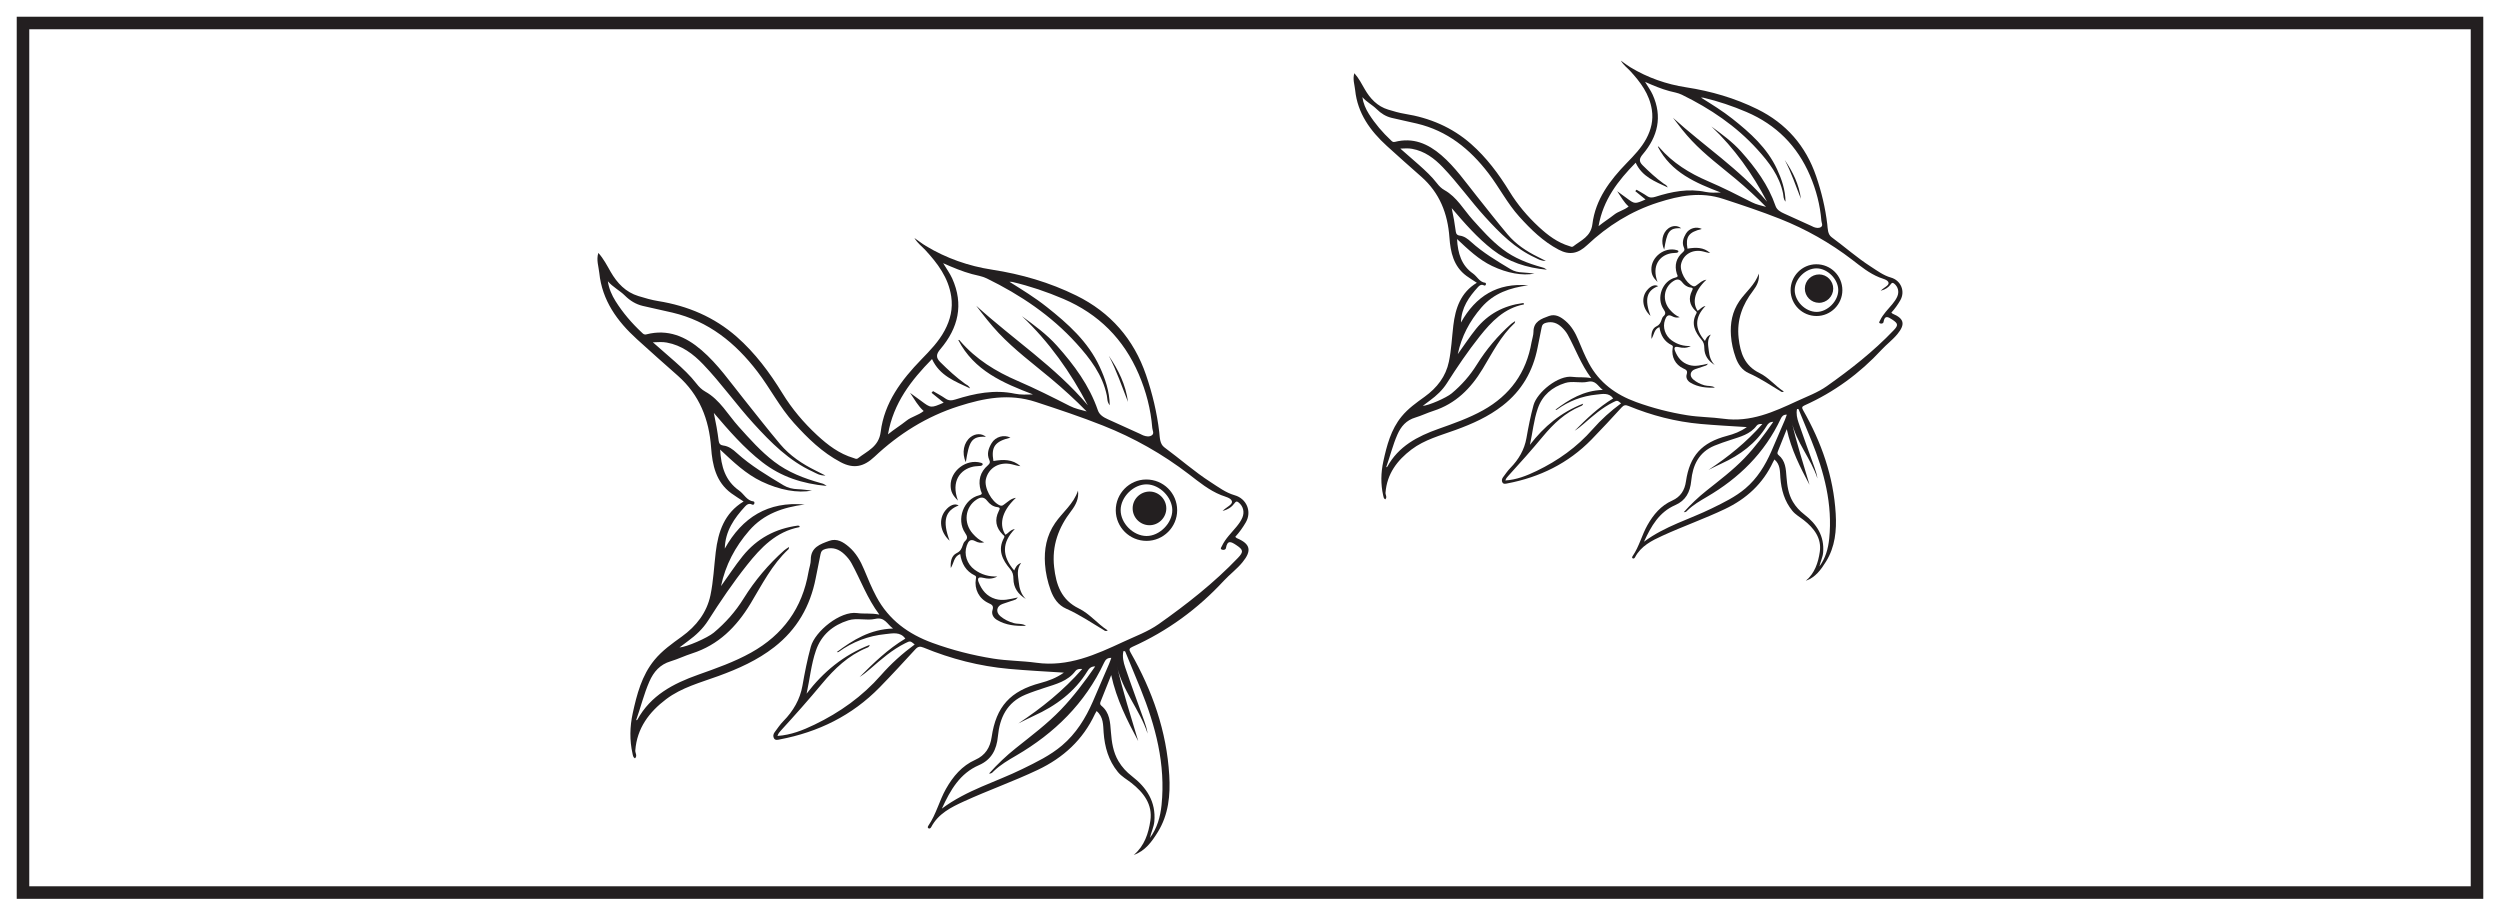 <?xml version="1.0" encoding="UTF-8"?>
<svg xmlns="http://www.w3.org/2000/svg" xmlns:xlink="http://www.w3.org/1999/xlink" width="598pt" height="219pt" viewBox="0 0 598 219" version="1.1">
<g id="surface1">
<rect x="0" y="0" width="598" height="219" style="fill:rgb(100%,100%,100%);fill-opacity:1;stroke:none;"/>
<path style=" stroke:none;fill-rule:nonzero;fill:rgb(100%,100%,100%);fill-opacity:1;" d="M 5.5 5.5 L 592.5 5.5 L 592.5 213.5 L 5.5 213.5 Z M 5.5 5.5 "/>
<path style=" stroke:none;fill-rule:nonzero;fill:rgb(13.73%,12.16%,12.549%);fill-opacity:1;" d="M 594 4 L 4 4 L 4 215 L 594 215 Z M 591 212 L 7 212 L 7 7 L 591 7 Z M 591 212 "/>
<path style=" stroke:none;fill-rule:evenodd;fill:rgb(13.73%,12.16%,12.549%);fill-opacity:1;" d="M 432.84 115.973 C 431.332 110.895 429.715 105.879 428.539 100.742 C 429.609 105.766 433.184 109.656 434.738 114.457 C 434.605 113.535 434.328 112.664 434.023 111.809 C 432.754 108.254 431.441 104.715 430.227 101.137 C 429.867 100.078 429.602 98.938 429.852 97.828 C 430.254 97.77 430.25 97.973 430.305 98.105 C 431.301 100.523 432.305 102.934 433.285 105.355 C 436.34 112.898 438.391 120.629 437.543 128.875 C 437.297 131.258 436.664 133.52 435.207 135.492 C 435.434 134.371 435.992 133.336 436.094 132.172 C 436.43 128.211 434.547 125.344 431.586 123.055 C 430.473 122.195 429.574 121.23 428.859 120.023 C 427.773 118.191 427.492 116.176 427.332 114.121 C 427.184 112.176 427.109 110.219 425.422 108.844 C 425.113 108.594 425.117 108.344 425.258 107.992 C 425.945 106.316 426.605 104.629 427.395 102.648 C 428.469 107.598 430.625 111.812 432.84 115.973 M 408.66 112.406 C 409.699 111.898 410.73 111.359 411.785 110.879 C 416.215 108.863 420.004 106.086 422.598 101.863 C 422.918 101.344 423.305 100.891 424.168 100.902 C 422.012 104.02 419.824 106.938 417.285 109.586 C 414.5 112.488 411.289 114.891 408.16 117.391 C 406.242 118.918 404.465 120.602 402.762 122.504 C 403.289 122.57 403.473 122.258 403.68 122.055 C 405.031 120.754 406.633 119.816 408.238 118.879 C 415.969 114.371 422.113 108.355 425.953 100.168 C 426.223 99.594 426.57 99.152 427.41 99.184 C 427.238 99.648 427.109 100.059 426.945 100.445 C 425.867 102.969 424.793 105.484 423.691 108 C 422.219 111.367 420.309 114.453 417.477 116.852 C 415.086 118.875 412.273 120.227 409.477 121.598 C 404.129 124.23 398.273 125.828 393.238 129.586 C 394.977 125.812 396.863 122.5 400.715 120.824 C 403.223 119.73 404.281 117.73 404.543 115.008 C 404.898 111.305 406.328 108.168 410.109 106.602 C 411.379 106.078 412.664 105.656 413.961 105.227 C 416.234 104.473 418.633 103.91 420.195 101.816 C 420.449 101.477 420.934 101.371 421.555 101.426 C 417.742 105.789 413.371 109.293 408.66 112.406 M 365.957 106.402 C 366.605 103.484 366.867 100.523 367.836 97.711 C 368.93 94.531 371.262 92.594 374.379 91.613 C 376.137 91.059 378.047 91.723 379.789 91.324 C 381.723 90.887 382.16 92.359 383.391 93.266 C 378.777 93.41 375.352 95.547 372.059 97.996 C 372.207 98.07 372.32 98.055 372.402 97.996 C 375.238 95.945 378.41 94.73 381.879 94.387 C 383.285 94.246 384.852 93.859 385.871 95.301 C 382.344 97.422 379.477 100.207 376.648 103.043 C 377.434 102.551 378.145 101.969 378.84 101.367 C 381.031 99.461 383.215 97.543 385.848 96.23 C 386.855 95.73 386.855 95.727 387.762 96.48 C 385.277 98.309 382.992 100.359 380.965 102.672 C 377.199 106.961 372.66 110.191 367.547 112.656 C 365.199 113.785 362.801 114.746 360.086 114.93 C 360.23 114.434 360.504 114.137 360.777 113.84 C 363.613 110.746 366.402 107.602 369.086 104.371 C 371.59 101.367 374.371 98.707 378.059 97.18 C 378.273 97.09 378.582 97.039 378.695 96.559 C 373.402 98.613 369.32 102.016 365.957 106.402 M 406.871 23.34 C 407.074 23.352 407.281 23.332 407.473 23.375 C 411 24.211 414.418 25.359 417.762 26.789 C 424.875 29.832 429.914 34.895 432.953 41.992 C 434.441 45.461 435.375 49.059 435.676 52.824 C 435.719 53.332 436.113 53.914 435.602 54.285 C 435.102 54.648 434.445 54.539 433.863 54.32 C 433.637 54.238 433.43 54.109 433.207 54.008 C 431.047 53.023 428.883 52.043 426.719 51.062 C 425.852 50.672 425.023 50.188 424.703 49.254 C 422.984 44.258 419.922 40.117 416.461 36.242 C 414.387 33.922 411.875 32.102 409.375 30.262 C 414.891 35.48 419.191 41.566 422.68 48.246 C 416.125 40.48 407.605 34.934 400.172 28.168 C 401.609 30.07 403.066 31.949 404.695 33.672 C 407.898 37.062 411.641 39.852 415.211 42.832 C 417.723 44.93 420.141 47.137 422.441 49.488 C 421.285 49.16 420.129 48.934 419.051 48.387 C 415.574 46.617 412.09 44.855 408.5 43.316 C 404.113 41.43 400.125 38.969 396.961 35.316 C 396.859 35.195 396.746 34.953 396.559 35.098 C 399.738 41.258 405.598 43.754 411.617 46.047 C 410.359 46.09 409.133 46.152 407.977 45.91 C 403.836 45.035 399.879 45.836 395.965 47.074 C 395.223 47.305 394.625 47.348 393.953 46.879 C 393.16 46.324 392.293 45.879 391.457 45.383 C 391.359 45.496 391.258 45.609 391.16 45.723 C 391.953 46.367 392.746 47.008 393.609 47.715 C 391.027 48.84 391.031 48.836 389.035 47.344 C 388.305 46.797 387.562 46.27 386.828 45.734 C 387.719 47.043 388.434 48.395 389.57 49.395 C 388.457 50.305 387.141 50.52 386.098 51.352 C 384.957 52.266 383.691 53.035 382.371 54.102 C 383.477 47.758 387.055 43.203 391.254 38.918 C 392.793 42.273 395.844 43.395 398.93 44.836 C 398.656 44.227 398.242 44.137 397.934 43.914 C 396.121 42.609 394.5 41.102 392.918 39.535 C 392.004 38.625 392.074 37.938 392.945 36.914 C 396.547 32.668 397.695 27.918 395.32 22.656 C 394.867 21.652 394.199 20.746 393.5 19.586 C 395.531 20.488 397.375 21.258 399.305 21.781 C 400.309 22.055 401.352 22.191 402.305 22.66 C 409.086 25.977 415.266 30.129 420.359 35.746 C 423.137 38.805 425.648 42.074 426.512 46.281 C 426.637 46.891 426.535 47.578 427.102 48.234 C 427.043 45.379 426.18 42.871 425.062 40.465 C 422.711 35.398 418.668 31.793 414.395 28.41 C 412.023 26.531 409.453 24.957 406.871 23.34 M 449.852 69.555 C 451.086 69.227 451.742 68.703 452.246 68.016 C 452.516 67.645 452.699 67.523 453.094 67.848 C 454.02 68.602 454.316 69.766 453.844 70.895 C 453.559 71.574 453.129 72.164 452.672 72.723 C 451.629 73.996 450.41 75.133 449.703 76.664 C 449.598 76.895 449.297 77.195 449.738 77.359 C 450.039 77.473 450.469 77.391 450.531 77.047 C 450.824 75.375 451.555 75.734 452.609 76.434 C 454.02 77.371 454.145 77.773 452.961 79.008 C 448.137 84.062 442.668 88.348 436.977 92.367 C 434.785 93.914 432.25 94.824 429.844 95.945 C 424.285 98.527 418.707 101.062 412.281 100.168 C 409.406 99.77 406.469 99.789 403.605 99.332 C 399.438 98.668 395.344 97.617 391.367 96.172 C 386.508 94.406 382.539 91.543 380.039 86.859 C 379.086 85.078 378.324 83.215 377.551 81.359 C 376.828 79.621 375.914 78.004 374.477 76.777 C 373.355 75.82 372.07 75.016 370.512 75.586 C 368.711 76.254 366.805 76.867 366.805 79.383 C 366.805 80.211 366.484 81.039 366.344 81.867 C 365.094 89.145 361.215 94.523 354.766 98.125 C 351.367 100.02 347.727 101.293 344.086 102.586 C 339.082 104.359 334.516 106.738 331.832 111.66 C 331.809 111.699 331.727 111.703 331.574 111.77 C 332.512 109.129 333.152 106.477 334.25 103.969 C 335.117 101.984 336.391 100.516 338.551 99.875 C 340.008 99.434 341.395 98.754 342.852 98.289 C 348.191 96.578 351.812 92.934 354.648 88.242 C 356.957 84.426 358.969 80.371 362.316 77.262 C 362.383 77.207 362.367 77.066 362.418 76.812 C 362.02 77.09 361.707 77.262 361.449 77.492 C 358.258 80.336 355.512 83.586 353.266 87.199 C 351.617 89.855 349.609 92.121 347.234 94.102 C 345.973 95.152 341.746 97.012 340.32 97.086 C 340.953 96.609 341.496 96.191 342.047 95.789 C 343.625 94.637 345.039 93.32 346.098 91.656 C 348.551 87.805 351.113 84.023 353.953 80.445 C 356.746 76.938 359.801 73.723 364.5 72.82 C 364.527 72.816 364.531 72.691 364.551 72.602 C 364.441 72.566 364.324 72.488 364.219 72.504 C 359.707 73.102 355.961 75.09 353.078 78.656 C 351.508 80.594 350.164 82.695 348.699 84.711 C 349.594 80.473 351.527 76.809 354.367 73.535 C 357.336 70.109 361.242 68.82 365.555 68.254 C 358.191 67.59 352.984 70.84 349.461 77.148 C 349.547 73.59 351.379 71.016 353.559 68.637 C 353.898 68.27 354.355 67.938 354.953 68.262 C 355.121 68.352 355.355 68.316 355.422 68.051 C 355.465 67.875 355.422 67.66 355.27 67.641 C 353.867 67.469 353.348 66.137 352.348 65.434 C 349.566 63.488 348.715 60.602 348.523 57.176 C 351.203 59.684 353.719 62.098 356.887 63.613 C 360.535 65.355 364.156 65.996 367.047 65.449 C 365.965 65.336 365.086 65.199 364.203 65.168 C 363.168 65.133 362.191 64.91 361.32 64.383 C 358.031 62.406 354.727 60.449 351.863 57.848 C 351.082 57.137 350.258 56.496 349.148 56.355 C 348.633 56.293 348.301 56.02 348.23 55.434 C 347.992 53.547 347.656 51.68 347.246 49.785 C 350.293 53.34 353.336 56.859 357.027 59.727 C 360.816 62.664 365.172 64.078 370.016 64.512 C 369.352 64.047 369.34 64.078 368.801 63.926 C 365.445 62.984 362.234 61.762 359.426 59.609 C 356.734 57.555 354.508 55.051 352.262 52.551 C 350.086 50.133 348.496 47.141 345.531 45.484 C 344.805 45.078 344.25 44.523 343.754 43.879 C 342.488 42.234 340.973 40.832 339.43 39.457 C 338.004 38.188 336.559 36.941 334.957 35.543 C 336.078 35.488 336.918 35.441 337.762 35.598 C 340.766 36.141 343.07 37.863 345.113 40 C 348.73 43.77 351.742 48.059 355.262 51.918 C 358.766 55.762 362.391 59.426 367.215 61.633 C 367.918 61.957 368.574 62.438 369.773 62.41 C 368.902 61.973 368.34 61.684 367.773 61.406 C 365.074 60.066 362.586 58.406 360.637 56.094 C 358.109 53.098 355.707 49.992 353.254 46.93 C 350.547 43.555 348.082 39.973 344.773 37.125 C 341.559 34.355 337.973 32.82 333.652 33.941 C 333.176 34.062 332.977 33.809 332.723 33.574 C 330.703 31.684 328.918 29.598 327.441 27.262 C 326.672 26.035 326.086 24.707 325.879 23.227 C 326.875 24.398 328.258 25.074 329.309 26.113 C 330.352 27.152 331.516 27.871 332.914 28.199 C 334.91 28.68 336.918 29.082 338.91 29.555 C 346.176 31.277 351.586 35.621 356.047 41.461 C 358.629 44.832 360.547 48.652 363.414 51.824 C 366.195 54.898 369.105 57.754 372.836 59.723 C 375.496 61.129 377.531 60.617 379.648 58.629 C 384.555 54.016 390.16 50.496 396.625 48.43 C 401.754 46.793 406.797 45.797 412.223 47.582 C 416.773 49.074 421.301 50.578 425.75 52.34 C 431.977 54.809 437.75 58.074 443.07 62.156 C 445.113 63.723 447.113 65.375 449.551 66.355 C 450.348 66.676 451.566 66.91 451.734 67.598 C 451.906 68.293 450.664 68.719 449.852 69.555 M 431.945 138.926 C 434.254 138.125 435.59 136.25 436.793 134.305 C 438.965 130.793 439.34 126.883 439.102 122.871 C 438.574 113.957 435.688 105.789 431.293 98.094 C 430.957 97.504 431.004 97.254 431.66 96.961 C 438.719 93.793 444.836 89.328 450.094 83.641 C 451.293 82.348 452.742 81.281 453.879 79.891 C 455.789 77.555 455.473 76.191 452.727 75.043 C 452.625 75 452.547 74.887 452.414 74.77 C 453.238 73.875 453.93 72.902 454.539 71.855 C 455.805 69.684 454.699 67.066 452.293 66.387 C 450.496 65.879 448.988 64.73 447.43 63.727 C 444.164 61.625 441.254 59.039 438.129 56.742 C 437.156 56.031 437.207 54.711 437.082 53.637 C 436.617 49.707 435.699 45.883 434.426 42.164 C 431.949 34.898 427.258 29.512 420.352 26.109 C 414.965 23.457 409.277 21.805 403.34 20.887 C 398.609 20.16 394.137 18.594 390.02 16.113 C 389.312 15.688 388.656 15.172 387.699 14.5 C 388.398 15.648 389.234 16.211 389.898 16.93 C 392.383 19.629 394.551 22.48 395.125 26.277 C 395.5 28.754 394.953 31.004 393.805 33.156 C 392.609 35.395 390.859 37.191 389.109 38.996 C 385.086 43.137 381.637 47.695 380.902 53.609 C 380.527 56.621 378.188 57.461 376.324 58.93 C 376.008 59.176 375.723 58.969 375.414 58.875 C 372.547 58.023 370.242 56.27 368.094 54.285 C 365.379 51.77 363.012 48.973 361.07 45.809 C 358.5 41.621 355.57 37.688 351.871 34.43 C 347.336 30.445 341.973 28.18 336.027 27.227 C 334.684 27.008 333.359 26.617 332.051 26.219 C 329.465 25.43 327.75 23.602 326.445 21.332 C 325.703 20.043 325.035 18.711 323.961 17.512 C 323.512 18.93 324.02 20.238 324.152 21.555 C 324.727 27.109 327.762 31.293 331.738 34.914 C 334.461 37.395 337.219 39.836 339.98 42.273 C 344.355 46.129 346.289 51.062 346.703 56.793 C 346.957 60.289 347.664 63.715 350.781 65.996 C 351.559 66.566 352.387 67.066 353.258 67.641 C 349.391 69.977 348.129 73.719 347.633 77.875 C 347.289 80.758 347.168 83.684 346.574 86.516 C 345.844 90.051 343.734 92.766 340.785 94.895 C 338.824 96.309 336.82 97.723 335.266 99.621 C 332.707 102.742 331.727 106.547 330.891 110.367 C 330.305 113.055 330.242 115.797 330.859 118.52 C 330.934 118.859 330.957 119.223 331.348 119.453 C 331.891 118.938 331.375 118.375 331.414 117.867 C 331.754 113.352 334.199 110.117 337.633 107.516 C 340.777 105.145 344.578 104.16 348.199 102.836 C 352.199 101.379 356.035 99.668 359.426 97.023 C 364.016 93.453 366.688 88.781 367.793 83.141 C 368.113 81.523 368.457 79.91 368.766 78.293 C 368.883 77.684 369.145 77.383 369.82 77.207 C 371.332 76.809 372.527 77.293 373.574 78.281 C 374.125 78.805 374.645 79.418 375.008 80.078 C 376.867 83.461 378.148 87.141 380.633 90.457 C 378.969 90.113 377.539 90.344 376.16 90.148 C 372.754 89.668 367.66 93.844 366.816 96.918 C 366.102 99.523 365.586 102.156 365.121 104.812 C 364.633 107.574 363.262 109.918 361.289 111.926 C 360.621 112.605 360.078 113.426 359.5 114.195 C 359.215 114.582 359.156 115.066 359.41 115.453 C 359.672 115.848 360.16 115.715 360.539 115.637 C 368.305 114.16 375.117 110.832 380.68 105.145 C 383.141 102.629 385.523 100.035 387.906 97.441 C 388.422 96.883 388.828 96.812 389.547 97.109 C 395.086 99.387 400.812 100.875 406.809 101.41 C 410.418 101.73 414.027 101.922 417.844 102.16 C 416.305 103.254 414.73 103.824 413.125 104.25 C 407.059 105.852 404.176 108.992 403.277 115.168 C 402.969 117.285 402 118.84 399.992 119.738 C 397.293 120.941 395.496 123.086 394.066 125.609 C 392.719 127.992 392.102 130.719 390.539 132.996 C 390.418 133.172 390.32 133.414 390.504 133.539 C 390.723 133.688 390.961 133.562 391.086 133.324 C 392.512 130.598 395.098 129.316 397.703 128.125 C 402.609 125.883 407.707 124.09 412.586 121.77 C 417.73 119.332 421.691 115.711 424.121 110.496 C 424.203 110.324 424.309 110.164 424.449 109.906 C 425.867 111.117 425.75 112.746 425.863 114.258 C 426.082 117.18 426.84 119.871 428.73 122.188 C 429.492 123.121 430.531 123.676 431.445 124.398 C 433.914 126.34 435.773 128.727 435.293 132.012 C 434.918 134.574 434.094 137.117 431.945 138.926 "/>
<path style=" stroke:none;fill-rule:evenodd;fill:rgb(13.73%,12.16%,12.549%);fill-opacity:1;" d="M 407.961 73.191 C 406.98 73.371 406.652 74.082 406.055 74.348 C 404.922 72.613 404.969 69.898 408.176 66.906 C 407.172 67.043 406.609 67.672 405.953 68.129 C 405.633 68.352 405.41 68.641 404.895 68.41 C 403.266 67.691 401.727 64.848 402.117 63.152 C 402.656 60.828 404.871 59.555 407.371 60.148 C 407.938 60.285 408.492 60.477 409.078 60.52 C 407.48 59.082 405.59 59.148 403.641 59.484 C 403.148 56.609 403.93 55.535 407.074 54.766 C 405.793 54.102 404.051 54.559 403.266 55.895 C 402.668 56.906 402.258 58.027 402.793 59.227 C 402.996 59.684 402.98 59.945 402.539 60.328 C 400.949 61.695 400.484 63.438 401.09 65.461 C 401.191 65.805 401.621 66.188 400.77 66.391 C 397.629 67.152 396.094 71.262 397.926 73.98 C 398.367 74.641 398.543 75.082 397.891 75.66 C 397.664 75.855 397.543 76.203 397.441 76.504 C 397.215 77.172 397.004 77.676 396.223 78.059 C 395.195 78.562 394.938 79.727 395.039 81.066 C 395.688 80.047 395.637 78.738 396.938 78.238 C 397.223 80.191 398.094 81.715 399.887 82.57 C 400.266 82.75 400.137 83.023 400.094 83.285 C 399.766 85.332 400.715 87.23 402.629 88.125 C 403.309 88.441 403.746 88.629 403.453 89.559 C 403.215 90.316 403.59 91.074 404.328 91.52 C 406.145 92.613 408.152 92.805 410.215 92.715 C 409.453 92.184 408.531 92.41 407.699 92.164 C 406.711 91.875 405.816 91.43 405.043 90.781 C 404.031 89.938 404.277 88.719 405.484 88.309 C 406.359 88.008 407.238 87.727 408.109 87.422 C 408.211 87.387 408.285 87.266 408.57 86.992 C 406.922 87.352 405.516 87.75 404.031 87.301 C 402.266 86.762 401.289 85.504 400.66 83.922 C 400.426 83.332 400.426 82.758 401.508 83.027 C 402.434 83.262 403.477 83.32 404.434 82.766 C 402.719 82.844 401.191 82.391 399.828 81.391 C 398.309 80.273 397.641 78.301 398.262 76.539 C 398.547 75.738 398.926 75.051 400.023 75.664 C 400.508 75.934 401.129 76.07 401.785 75.871 C 400.836 75.5 400.117 74.855 399.473 74.129 C 397.543 71.961 397.914 68.793 400.219 67.273 C 401.062 66.715 401.719 66.652 402.391 67.527 C 402.887 68.176 403.555 68.672 404.395 68.777 C 405.094 68.859 404.922 69.16 404.715 69.574 C 403.836 71.348 404.125 72.93 405.523 74.32 C 405.711 74.5 405.992 74.59 405.77 74.988 C 404.426 77.414 405.465 79.445 407.012 81.27 C 407.547 81.902 407.66 82.48 407.668 83.219 C 407.684 85.051 408.617 86.359 410.168 87.305 C 409.203 86.355 408.879 85.168 408.742 83.898 C 408.609 82.637 408.254 81.367 409.23 80.027 C 408.312 80.375 408.102 80.992 407.824 81.559 C 405.332 78.66 405.312 75.914 407.961 73.191 "/>
<path style=" stroke:none;fill-rule:evenodd;fill:rgb(13.73%,12.16%,12.549%);fill-opacity:1;" d="M 420.699 65.441 C 419.84 68.117 417.582 69.797 416.07 72.004 C 414.332 74.547 413.84 77.328 414.043 80.273 C 414.168 82.07 414.57 83.855 415.191 85.566 C 415.777 87.18 416.711 88.555 418.309 89.262 C 420.98 90.441 423.383 92.07 425.863 93.566 C 426.047 93.676 426.238 93.906 426.703 93.66 C 424.586 92.293 423.059 90.289 420.875 89.227 C 417.312 87.496 416.285 84.461 415.883 80.871 C 415.402 76.559 416.762 72.887 419.344 69.531 C 420.246 68.355 420.918 67.043 420.699 65.441 "/>
<path style=" stroke:none;fill-rule:evenodd;fill:rgb(13.73%,12.16%,12.549%);fill-opacity:1;" d="M 429.297 69.367 C 429.305 66.715 431.922 64.148 434.566 64.191 C 437.16 64.234 439.688 66.777 439.711 69.367 C 439.738 72.012 437.133 74.625 434.508 74.609 C 431.816 74.582 429.285 72.039 429.297 69.367 M 428.312 69.453 C 428.34 72.855 431.113 75.594 434.523 75.59 C 437.914 75.59 440.699 72.801 440.695 69.41 C 440.691 65.949 437.898 63.188 434.422 63.211 C 431.043 63.234 428.289 66.047 428.312 69.453 "/>
<path style=" stroke:none;fill-rule:evenodd;fill:rgb(13.73%,12.16%,12.549%);fill-opacity:1;" d="M 396.484 67.465 C 395.027 63.559 396.957 61.176 399.559 60.617 C 400.066 60.508 400.598 60.535 401.117 60.461 C 401.25 60.445 401.449 60.301 401.469 60.188 C 401.516 59.945 401.285 59.887 401.094 59.832 C 398.184 58.984 394.926 61.473 395.008 64.484 C 395.039 65.629 395.379 66.363 396.484 67.465 "/>
<path style=" stroke:none;fill-rule:evenodd;fill:rgb(13.73%,12.16%,12.549%);fill-opacity:1;" d="M 394.801 75.562 C 393.309 71.586 393.895 69.48 396.629 68.449 C 395.879 67.957 394.805 68.367 393.922 69.488 C 392.551 71.223 392.859 73.773 394.801 75.562 "/>
<path style=" stroke:none;fill-rule:evenodd;fill:rgb(13.73%,12.16%,12.549%);fill-opacity:1;" d="M 398.074 59.707 C 398.727 55.691 399.117 54.406 402.137 54.605 C 401.27 53.875 400.027 53.898 399.035 54.656 C 397.648 55.723 397.203 57.855 398.074 59.707 "/>
<path style=" stroke:none;fill-rule:evenodd;fill:rgb(13.73%,12.16%,12.549%);fill-opacity:1;" d="M 426.914 38.277 C 428.488 41.27 429.547 44.457 430.781 47.566 C 430.332 44.117 428.844 41.09 426.914 38.277 "/>
<path style=" stroke:none;fill-rule:evenodd;fill:rgb(13.73%,12.16%,12.549%);fill-opacity:1;" d="M 435.148 65.641 C 433.277 65.637 431.73 67.148 431.719 69 C 431.699 70.875 433.203 72.41 435.078 72.434 C 436.934 72.457 438.488 70.934 438.508 69.066 C 438.527 67.207 437 65.648 435.148 65.641 "/>
<path style=" stroke:none;fill-rule:evenodd;fill:rgb(13.73%,12.16%,12.549%);fill-opacity:1;" d="M 272.262 177.273 C 270.469 171.254 268.555 165.305 267.16 159.207 C 268.426 165.172 272.672 169.781 274.512 175.477 C 274.355 174.383 274.027 173.352 273.664 172.336 C 272.16 168.117 270.598 163.922 269.16 159.68 C 268.734 158.422 268.422 157.07 268.719 155.758 C 269.195 155.684 269.188 155.922 269.254 156.086 C 270.434 158.949 271.625 161.809 272.789 164.684 C 276.41 173.629 278.844 182.797 277.84 192.578 C 277.547 195.406 276.797 198.09 275.066 200.426 C 275.34 199.094 276 197.867 276.121 196.484 C 276.52 191.789 274.285 188.391 270.773 185.676 C 269.453 184.656 268.391 183.512 267.539 182.078 C 266.25 179.902 265.918 177.516 265.73 175.078 C 265.555 172.77 265.461 170.449 263.461 168.82 C 263.094 168.523 263.098 168.227 263.27 167.809 C 264.082 165.824 264.867 163.82 265.801 161.473 C 267.078 167.344 269.633 172.34 272.262 177.273 M 243.582 173.047 C 244.816 172.441 246.035 171.805 247.289 171.23 C 252.543 168.844 257.039 165.547 260.113 160.543 C 260.492 159.926 260.949 159.387 261.973 159.402 C 259.418 163.098 256.82 166.559 253.809 169.703 C 250.512 173.145 246.699 175.992 242.988 178.957 C 240.715 180.77 238.605 182.766 236.586 185.023 C 237.211 185.102 237.43 184.727 237.676 184.488 C 239.277 182.941 241.176 181.832 243.082 180.723 C 252.25 175.375 259.539 168.242 264.094 158.527 C 264.414 157.848 264.824 157.324 265.824 157.363 C 265.617 157.914 265.465 158.398 265.266 158.859 C 263.992 161.852 262.715 164.836 261.41 167.816 C 259.664 171.812 257.398 175.473 254.039 178.316 C 251.203 180.719 247.871 182.32 244.555 183.945 C 238.207 187.07 231.262 188.965 225.293 193.422 C 227.352 188.945 229.59 185.016 234.16 183.027 C 237.133 181.734 238.391 179.359 238.699 176.129 C 239.121 171.738 240.816 168.02 245.301 166.16 C 246.805 165.539 248.332 165.035 249.871 164.527 C 252.566 163.637 255.41 162.969 257.262 160.484 C 257.566 160.078 258.137 159.957 258.875 160.02 C 254.352 165.195 249.168 169.352 243.582 173.047 M 192.938 165.926 C 193.703 162.465 194.016 158.949 195.164 155.617 C 196.461 151.844 199.223 149.547 202.926 148.383 C 205.008 147.727 207.273 148.512 209.34 148.039 C 211.637 147.52 212.152 149.27 213.613 150.344 C 208.141 150.516 204.078 153.051 200.172 155.957 C 200.344 156.043 200.48 156.02 200.578 155.953 C 203.945 153.523 207.703 152.082 211.82 151.676 C 213.488 151.508 215.344 151.047 216.551 152.758 C 212.367 155.273 208.969 158.578 205.613 161.938 C 206.547 161.352 207.391 160.668 208.211 159.949 C 210.812 157.688 213.406 155.414 216.527 153.859 C 217.719 153.266 217.719 153.262 218.797 154.156 C 215.848 156.324 213.141 158.754 210.734 161.5 C 206.27 166.586 200.883 170.418 194.82 173.34 C 192.035 174.68 189.191 175.816 185.973 176.035 C 186.145 175.449 186.465 175.098 186.789 174.746 C 190.156 171.074 193.461 167.348 196.648 163.516 C 199.613 159.949 202.914 156.797 207.289 154.984 C 207.543 154.879 207.91 154.816 208.043 154.25 C 201.762 156.684 196.922 160.723 192.938 165.926 M 241.461 67.406 C 241.703 67.418 241.945 67.395 242.172 67.445 C 246.359 68.438 250.41 69.805 254.375 71.5 C 262.812 75.109 268.789 81.109 272.398 89.527 C 274.16 93.641 275.27 97.91 275.625 102.379 C 275.676 102.977 276.145 103.668 275.535 104.109 C 274.941 104.539 274.164 104.414 273.473 104.152 C 273.207 104.051 272.961 103.902 272.699 103.781 C 270.133 102.617 267.57 101.449 265 100.289 C 263.973 99.824 262.988 99.25 262.609 98.141 C 260.574 92.215 256.938 87.305 252.832 82.711 C 250.375 79.961 247.395 77.801 244.43 75.613 C 250.973 81.805 256.07 89.023 260.207 96.945 C 252.434 87.734 242.332 81.156 233.512 73.133 C 235.219 75.391 236.949 77.617 238.879 79.664 C 242.676 83.684 247.121 86.988 251.352 90.523 C 254.332 93.016 257.199 95.629 259.93 98.418 C 258.555 98.031 257.184 97.766 255.906 97.113 C 251.781 95.016 247.648 92.93 243.391 91.098 C 238.191 88.859 233.457 85.941 229.707 81.609 C 229.586 81.469 229.453 81.184 229.23 81.352 C 233 88.66 239.949 91.621 247.09 94.34 C 245.598 94.387 244.145 94.465 242.77 94.176 C 237.863 93.137 233.168 94.09 228.527 95.555 C 227.645 95.832 226.934 95.883 226.141 95.324 C 225.199 94.668 224.172 94.141 223.18 93.551 C 223.062 93.688 222.945 93.82 222.828 93.957 C 223.766 94.719 224.707 95.48 225.73 96.316 C 222.672 97.648 222.672 97.645 220.305 95.875 C 219.441 95.23 218.559 94.602 217.688 93.969 C 218.746 95.52 219.594 97.121 220.941 98.312 C 219.621 99.387 218.059 99.645 216.82 100.633 C 215.473 101.715 213.965 102.629 212.402 103.895 C 213.715 96.367 217.957 90.965 222.938 85.883 C 224.762 89.863 228.379 91.195 232.039 92.902 C 231.719 92.184 231.223 92.07 230.859 91.809 C 228.711 90.262 226.785 88.473 224.91 86.613 C 223.828 85.531 223.91 84.719 224.941 83.508 C 229.215 78.473 230.578 72.84 227.762 66.594 C 227.223 65.406 226.43 64.328 225.602 62.957 C 228.012 64.023 230.199 64.938 232.488 65.559 C 233.68 65.883 234.914 66.047 236.043 66.602 C 244.086 70.535 251.418 75.461 257.461 82.121 C 260.754 85.75 263.727 89.629 264.754 94.617 C 264.902 95.34 264.785 96.152 265.457 96.934 C 265.383 93.547 264.359 90.57 263.035 87.719 C 260.25 81.711 255.449 77.434 250.383 73.422 C 247.574 71.191 244.523 69.324 241.461 67.406 M 292.438 122.223 C 293.902 121.832 294.676 121.211 295.277 120.395 C 295.598 119.957 295.816 119.809 296.285 120.195 C 297.383 121.09 297.734 122.473 297.172 123.812 C 296.836 124.617 296.324 125.312 295.781 125.977 C 294.547 127.488 293.098 128.836 292.262 130.652 C 292.137 130.926 291.781 131.281 292.301 131.477 C 292.66 131.613 293.172 131.512 293.242 131.109 C 293.59 129.121 294.457 129.551 295.707 130.379 C 297.379 131.488 297.527 131.969 296.129 133.434 C 290.406 139.426 283.918 144.508 277.168 149.277 C 274.566 151.109 271.562 152.191 268.707 153.523 C 262.117 156.586 255.5 159.59 247.875 158.527 C 244.465 158.059 240.984 158.082 237.59 157.539 C 232.645 156.75 227.785 155.504 223.07 153.789 C 217.309 151.695 212.602 148.297 209.637 142.746 C 208.508 140.629 207.602 138.426 206.688 136.223 C 205.828 134.156 204.746 132.242 203.039 130.789 C 201.711 129.652 200.184 128.695 198.336 129.375 C 196.199 130.164 193.941 130.895 193.938 133.875 C 193.938 134.859 193.559 135.84 193.391 136.824 C 191.914 145.457 187.309 151.836 179.66 156.105 C 175.629 158.355 171.309 159.859 166.992 161.398 C 161.059 163.504 155.641 166.32 152.457 172.156 C 152.434 172.207 152.336 172.211 152.156 172.293 C 153.266 169.156 154.023 166.012 155.324 163.035 C 156.359 160.684 157.867 158.941 160.426 158.18 C 162.16 157.66 163.805 156.852 165.527 156.301 C 171.863 154.273 176.16 149.949 179.523 144.387 C 182.262 139.855 184.648 135.047 188.617 131.363 C 188.695 131.293 188.676 131.129 188.738 130.828 C 188.262 131.16 187.895 131.363 187.586 131.633 C 183.801 135.008 180.547 138.859 177.883 143.148 C 175.926 146.301 173.543 148.984 170.727 151.336 C 169.234 152.582 164.219 154.785 162.527 154.875 C 163.277 154.309 163.918 153.812 164.574 153.336 C 166.449 151.969 168.125 150.406 169.383 148.434 C 172.289 143.867 175.328 139.379 178.695 135.141 C 182.008 130.977 185.633 127.164 191.207 126.094 C 191.238 126.09 191.246 125.938 191.27 125.832 C 191.133 125.793 191 125.703 190.875 125.719 C 185.52 126.426 181.078 128.785 177.66 133.012 C 175.797 135.312 174.203 137.805 172.465 140.199 C 173.527 135.172 175.82 130.824 179.188 126.941 C 182.707 122.875 187.34 121.352 192.457 120.676 C 183.727 119.891 177.547 123.746 173.367 131.227 C 173.469 127.008 175.641 123.957 178.23 121.133 C 178.629 120.699 179.172 120.301 179.883 120.688 C 180.082 120.793 180.359 120.754 180.441 120.438 C 180.492 120.23 180.441 119.973 180.258 119.949 C 178.598 119.746 177.98 118.168 176.793 117.336 C 173.496 115.023 172.484 111.602 172.254 107.539 C 175.434 110.516 178.418 113.375 182.176 115.172 C 186.504 117.238 190.797 118 194.227 117.352 C 192.945 117.215 191.902 117.051 190.855 117.016 C 189.629 116.977 188.465 116.711 187.434 116.09 C 183.535 113.738 179.613 111.418 176.215 108.336 C 175.293 107.492 174.316 106.73 172.996 106.566 C 172.387 106.492 171.996 106.168 171.91 105.473 C 171.629 103.234 171.227 101.02 170.746 98.77 C 174.352 102.988 177.965 107.164 182.344 110.562 C 186.836 114.051 192.004 115.723 197.75 116.238 C 196.961 115.688 196.945 115.723 196.305 115.547 C 192.328 114.43 188.516 112.977 185.184 110.426 C 181.996 107.988 179.355 105.016 176.691 102.051 C 174.109 99.184 172.227 95.637 168.707 93.672 C 167.848 93.191 167.191 92.531 166.602 91.766 C 165.098 89.816 163.301 88.152 161.473 86.52 C 159.781 85.02 158.066 83.543 156.168 81.879 C 157.496 81.816 158.492 81.762 159.492 81.941 C 163.055 82.59 165.789 84.633 168.211 87.164 C 172.5 91.641 176.074 96.727 180.25 101.305 C 184.406 105.859 188.707 110.211 194.426 112.824 C 195.262 113.211 196.035 113.781 197.457 113.75 C 196.43 113.227 195.758 112.887 195.09 112.555 C 191.883 110.969 188.934 108.996 186.625 106.254 C 183.625 102.699 180.777 99.02 177.867 95.387 C 174.656 91.387 171.734 87.137 167.809 83.758 C 164 80.473 159.746 78.652 154.617 79.98 C 154.051 80.125 153.816 79.824 153.52 79.543 C 151.121 77.305 149.004 74.832 147.254 72.059 C 146.34 70.605 145.648 69.031 145.398 67.273 C 146.578 68.664 148.223 69.465 149.465 70.695 C 150.707 71.93 152.086 72.777 153.742 73.172 C 156.109 73.738 158.492 74.215 160.852 74.777 C 169.473 76.82 175.887 81.977 181.18 88.898 C 184.242 92.895 186.516 97.43 189.918 101.191 C 193.219 104.84 196.668 108.223 201.094 110.559 C 204.25 112.227 206.66 111.621 209.172 109.262 C 214.992 103.789 221.637 99.613 229.309 97.164 C 235.391 95.223 241.375 94.043 247.809 96.156 C 253.203 97.926 258.578 99.711 263.852 101.805 C 271.238 104.73 278.086 108.602 284.395 113.441 C 286.82 115.305 289.188 117.262 292.078 118.426 C 293.027 118.805 294.469 119.086 294.672 119.902 C 294.875 120.723 293.402 121.23 292.438 122.223 M 271.199 204.5 C 273.938 203.551 275.523 201.324 276.949 199.02 C 279.523 194.852 279.969 190.215 279.688 185.457 C 279.062 174.887 275.637 165.195 270.426 156.066 C 270.027 155.371 270.082 155.074 270.863 154.727 C 279.234 150.969 286.488 145.672 292.723 138.93 C 294.148 137.391 295.867 136.129 297.211 134.48 C 299.477 131.711 299.105 130.094 295.848 128.727 C 295.727 128.676 295.633 128.547 295.477 128.406 C 296.453 127.348 297.277 126.191 297.996 124.953 C 299.496 122.371 298.188 119.27 295.336 118.465 C 293.203 117.859 291.414 116.5 289.566 115.309 C 285.691 112.816 282.242 109.75 278.535 107.023 C 277.379 106.18 277.441 104.613 277.293 103.344 C 276.742 98.68 275.652 94.145 274.145 89.73 C 271.207 81.117 265.641 74.727 257.449 70.691 C 251.059 67.547 244.312 65.586 237.273 64.5 C 231.664 63.637 226.355 61.777 221.473 58.836 C 220.633 58.332 219.859 57.719 218.719 56.922 C 219.551 58.281 220.543 58.949 221.328 59.805 C 224.277 63.004 226.848 66.387 227.531 70.891 C 227.973 73.832 227.324 76.496 225.965 79.047 C 224.547 81.707 222.469 83.836 220.395 85.973 C 215.621 90.891 211.531 96.293 210.66 103.305 C 210.211 106.883 207.441 107.875 205.227 109.617 C 204.855 109.914 204.516 109.664 204.152 109.555 C 200.75 108.543 198.02 106.465 195.469 104.109 C 192.25 101.129 189.441 97.809 187.141 94.055 C 184.09 89.09 180.617 84.422 176.227 80.559 C 170.848 75.836 164.484 73.148 157.434 72.016 C 155.84 71.758 154.27 71.297 152.723 70.824 C 149.652 69.887 147.621 67.719 146.07 65.023 C 145.191 63.496 144.398 61.918 143.125 60.492 C 142.59 62.176 143.191 63.73 143.352 65.289 C 144.031 71.879 147.633 76.84 152.352 81.133 C 155.582 84.078 158.848 86.969 162.125 89.863 C 167.312 94.438 169.609 100.289 170.098 107.082 C 170.398 111.227 171.238 115.297 174.934 118 C 175.859 118.676 176.84 119.27 177.871 119.953 C 173.285 122.723 171.789 127.16 171.203 132.086 C 170.793 135.508 170.648 138.977 169.949 142.336 C 169.078 146.527 166.574 149.75 163.078 152.277 C 160.754 153.953 158.375 155.629 156.531 157.879 C 153.496 161.586 152.336 166.094 151.344 170.625 C 150.652 173.816 150.574 177.066 151.305 180.293 C 151.395 180.695 151.418 181.133 151.883 181.402 C 152.527 180.793 151.918 180.125 151.961 179.52 C 152.367 174.168 155.266 170.328 159.34 167.246 C 163.066 164.434 167.578 163.266 171.871 161.695 C 176.617 159.965 181.164 157.934 185.191 154.801 C 190.633 150.566 193.801 145.023 195.113 138.332 C 195.492 136.414 195.898 134.504 196.266 132.586 C 196.406 131.863 196.715 131.508 197.516 131.293 C 199.309 130.828 200.727 131.398 201.969 132.57 C 202.625 133.191 203.238 133.918 203.668 134.703 C 205.875 138.715 207.395 143.082 210.34 147.012 C 208.367 146.605 206.668 146.879 205.035 146.648 C 200.996 146.078 194.957 151.027 193.953 154.672 C 193.105 157.762 192.492 160.887 191.941 164.039 C 191.363 167.312 189.738 170.094 187.398 172.473 C 186.602 173.281 185.961 174.254 185.277 175.168 C 184.934 175.625 184.867 176.199 185.168 176.656 C 185.477 177.129 186.059 176.969 186.508 176.875 C 195.719 175.125 203.801 171.176 210.398 164.434 C 213.316 161.449 216.141 158.371 218.969 155.297 C 219.578 154.633 220.062 154.551 220.914 154.902 C 227.484 157.605 234.277 159.363 241.387 160 C 245.668 160.383 249.945 160.609 254.477 160.895 C 252.648 162.188 250.785 162.863 248.879 163.371 C 241.68 165.27 238.262 168.996 237.199 176.32 C 236.832 178.832 235.684 180.676 233.301 181.742 C 230.102 183.168 227.969 185.711 226.273 188.703 C 224.676 191.527 223.941 194.766 222.09 197.465 C 221.945 197.672 221.828 197.961 222.051 198.109 C 222.309 198.289 222.59 198.137 222.738 197.855 C 224.426 194.621 227.5 193.098 230.586 191.688 C 236.406 189.027 242.449 186.902 248.238 184.152 C 254.34 181.258 259.039 176.961 261.918 170.777 C 262.016 170.574 262.141 170.383 262.309 170.082 C 263.992 171.516 263.852 173.449 263.988 175.238 C 264.246 178.707 265.148 181.898 267.387 184.648 C 268.289 185.754 269.52 186.41 270.609 187.266 C 273.535 189.566 275.742 192.398 275.168 196.301 C 274.723 199.34 273.75 202.352 271.199 204.5 "/>
<path style=" stroke:none;fill-rule:evenodd;fill:rgb(13.73%,12.16%,12.549%);fill-opacity:1;" d="M 242.75 126.535 C 241.59 126.746 241.199 127.59 240.488 127.906 C 239.148 125.848 239.203 122.625 243.012 119.078 C 241.816 119.238 241.148 119.988 240.371 120.527 C 239.992 120.793 239.727 121.133 239.117 120.867 C 237.184 120.008 235.355 116.641 235.824 114.625 C 236.461 111.871 239.09 110.359 242.055 111.066 C 242.727 111.223 243.383 111.457 244.078 111.504 C 242.184 109.797 239.941 109.875 237.625 110.277 C 237.047 106.871 237.973 105.594 241.699 104.68 C 240.184 103.891 238.117 104.434 237.184 106.016 C 236.473 107.219 235.988 108.547 236.625 109.973 C 236.863 110.512 236.848 110.824 236.324 111.277 C 234.438 112.898 233.887 114.965 234.602 117.367 C 234.723 117.77 235.234 118.227 234.227 118.469 C 230.496 119.371 228.676 124.246 230.848 127.469 C 231.375 128.25 231.582 128.777 230.809 129.461 C 230.539 129.695 230.395 130.105 230.277 130.461 C 230.008 131.254 229.754 131.852 228.828 132.305 C 227.609 132.906 227.305 134.285 227.43 135.875 C 228.195 134.664 228.137 133.113 229.68 132.52 C 230.02 134.836 231.051 136.641 233.176 137.656 C 233.625 137.867 233.473 138.195 233.422 138.508 C 233.031 140.93 234.16 143.184 236.426 144.246 C 237.234 144.625 237.754 144.84 237.406 145.945 C 237.121 146.844 237.57 147.742 238.445 148.27 C 240.598 149.57 242.98 149.793 245.426 149.691 C 244.523 149.059 243.43 149.332 242.445 149.035 C 241.27 148.695 240.207 148.168 239.289 147.398 C 238.094 146.395 238.383 144.949 239.816 144.461 C 240.855 144.109 241.895 143.77 242.93 143.41 C 243.051 143.371 243.137 143.227 243.477 142.902 C 241.52 143.332 239.852 143.797 238.09 143.266 C 235.996 142.629 234.84 141.137 234.094 139.262 C 233.812 138.562 233.812 137.883 235.102 138.199 C 236.195 138.477 237.434 138.547 238.566 137.887 C 236.535 137.98 234.723 137.445 233.109 136.258 C 231.305 134.934 230.512 132.59 231.25 130.508 C 231.586 129.551 232.035 128.738 233.34 129.465 C 233.914 129.785 234.652 129.949 235.43 129.711 C 234.305 129.27 233.449 128.508 232.684 127.645 C 230.398 125.074 230.836 121.316 233.566 119.516 C 234.57 118.855 235.352 118.777 236.145 119.812 C 236.734 120.582 237.527 121.176 238.523 121.297 C 239.355 121.395 239.148 121.754 238.902 122.246 C 237.859 124.348 238.203 126.227 239.863 127.871 C 240.082 128.086 240.418 128.195 240.156 128.664 C 238.562 131.543 239.789 133.953 241.629 136.113 C 242.262 136.863 242.398 137.551 242.406 138.43 C 242.426 140.598 243.531 142.152 245.371 143.27 C 244.227 142.148 243.84 140.742 243.68 139.234 C 243.52 137.738 243.098 136.23 244.258 134.641 C 243.172 135.055 242.918 135.785 242.594 136.457 C 239.633 133.02 239.613 129.766 242.75 126.535 "/>
<path style=" stroke:none;fill-rule:evenodd;fill:rgb(13.73%,12.16%,12.549%);fill-opacity:1;" d="M 257.859 117.344 C 256.84 120.516 254.164 122.508 252.371 125.125 C 250.309 128.141 249.727 131.441 249.965 134.934 C 250.113 137.066 250.59 139.18 251.328 141.211 C 252.02 143.125 253.129 144.758 255.027 145.594 C 258.195 146.992 261.043 148.926 263.988 150.699 C 264.203 150.828 264.43 151.102 264.98 150.812 C 262.473 149.191 260.66 146.809 258.07 145.551 C 253.848 143.5 252.625 139.898 252.148 135.645 C 251.578 130.527 253.191 126.172 256.254 122.195 C 257.324 120.797 258.117 119.242 257.859 117.344 "/>
<path style=" stroke:none;fill-rule:evenodd;fill:rgb(13.73%,12.16%,12.549%);fill-opacity:1;" d="M 268.059 122 C 268.07 118.855 271.172 115.809 274.305 115.859 C 277.387 115.91 280.383 118.926 280.414 122 C 280.441 125.133 277.352 128.238 274.238 128.211 C 271.047 128.184 268.047 125.164 268.059 122 M 266.891 122.098 C 266.922 126.133 270.211 129.383 274.258 129.379 C 278.277 129.379 281.582 126.07 281.578 122.051 C 281.574 117.945 278.258 114.668 274.137 114.695 C 270.129 114.723 266.863 118.062 266.891 122.098 "/>
<path style=" stroke:none;fill-rule:evenodd;fill:rgb(13.73%,12.16%,12.549%);fill-opacity:1;" d="M 229.141 119.742 C 227.414 115.109 229.703 112.281 232.789 111.621 C 233.391 111.492 234.023 111.523 234.637 111.434 C 234.793 111.414 235.027 111.246 235.055 111.109 C 235.105 110.824 234.836 110.754 234.609 110.688 C 231.156 109.684 227.293 112.633 227.391 116.207 C 227.426 117.566 227.832 118.438 229.141 119.742 "/>
<path style=" stroke:none;fill-rule:evenodd;fill:rgb(13.73%,12.16%,12.549%);fill-opacity:1;" d="M 227.145 129.344 C 225.375 124.629 226.07 122.133 229.312 120.914 C 228.426 120.324 227.152 120.812 226.102 122.145 C 224.477 124.195 224.84 127.223 227.145 129.344 "/>
<path style=" stroke:none;fill-rule:evenodd;fill:rgb(13.73%,12.16%,12.549%);fill-opacity:1;" d="M 231.027 110.543 C 231.801 105.777 232.266 104.25 235.844 104.488 C 234.816 103.625 233.344 103.652 232.164 104.551 C 230.523 105.812 229.992 108.344 231.027 110.543 "/>
<path style=" stroke:none;fill-rule:evenodd;fill:rgb(13.73%,12.16%,12.549%);fill-opacity:1;" d="M 265.234 85.125 C 267.102 88.676 268.355 92.453 269.816 96.141 C 269.285 92.047 267.52 88.461 265.234 85.125 "/>
<path style=" stroke:none;fill-rule:evenodd;fill:rgb(13.73%,12.16%,12.549%);fill-opacity:1;" d="M 275 117.578 C 272.781 117.57 270.945 119.363 270.93 121.562 C 270.91 123.785 272.695 125.605 274.914 125.633 C 277.117 125.66 278.957 123.855 278.98 121.645 C 279.004 119.438 277.195 117.59 275 117.578 "/>
</g>
</svg>
